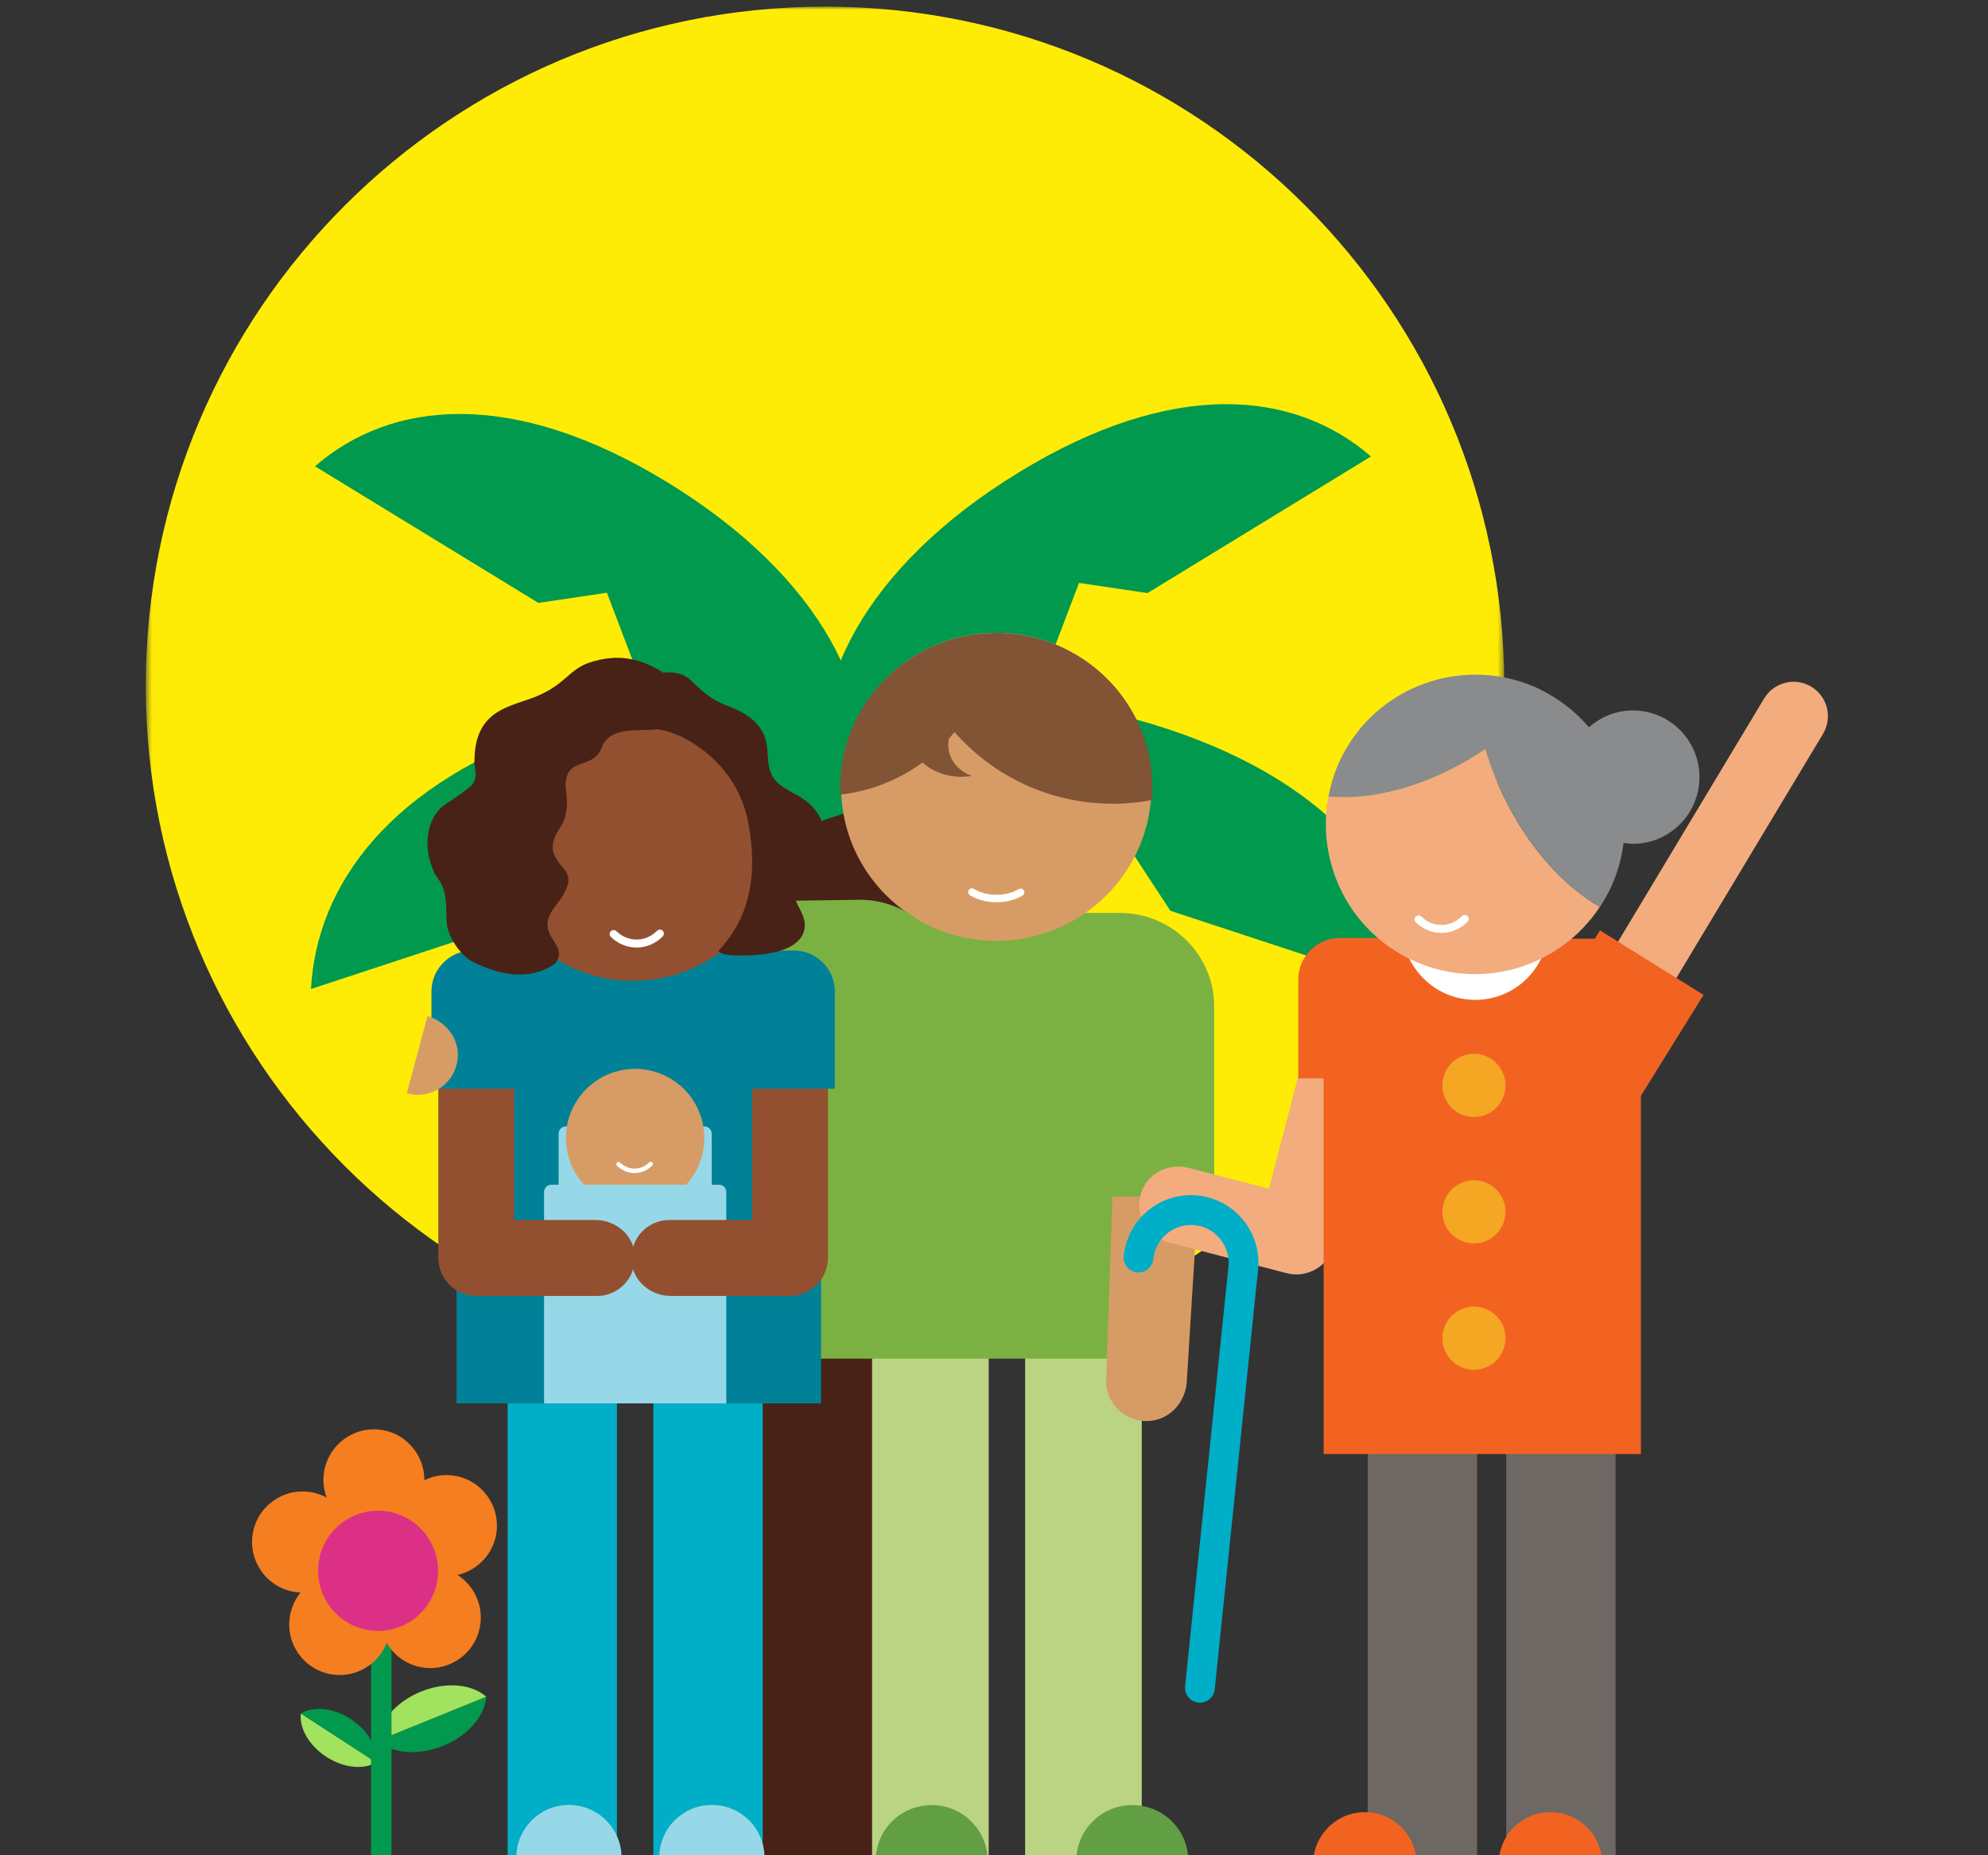 <?xml version="1.0" encoding="UTF-8"?>
<svg width="300px" height="280px" viewBox="0 0 300 280" version="1.1" xmlns="http://www.w3.org/2000/svg" xmlns:xlink="http://www.w3.org/1999/xlink">
    <rect x="0" y="0" width="300" height="280" fill="#333333" stroke="none"/>
    <title>21 - Youngnak Church of LA</title>
    <defs>
        <polygon id="path-1" points="0.534 0 205.534 0 205.534 204 0.534 204"></polygon>
    </defs>
    <g id="21---Youngnak-Church-of-LA" stroke="none" stroke-width="1" fill="none" fill-rule="evenodd">
        <g id="Group-3" transform="translate(21.466, 1)">
            <mask id="mask-2" fill="white">
                <use xlink:href="#path-1"></use>
            </mask>
            <g id="Clip-2"></g>
            <path d="M103.034,205 C159.643,205 205.534,159.108 205.534,102.501 C205.534,45.892 159.643,0 103.034,0 C46.424,0 0.534,45.892 0.534,102.501 C0.534,159.108 46.424,205 103.034,205" id="Fill-1" fill="#FFEC06" mask="url(#mask-2)"></path>
        </g>
        <polygon id="Fill-4" fill="#482216" points="145.758 277.692 139.062 118.3 118.638 118.3 111.8 281.1 145.9 281.1"></polygon>
        <g id="Group-13" transform="translate(46.9, 61)" fill="#00994E">
            <path d="M129.712,76.453 L166.9,88.704 C166.06,73.039 155.016,57.494 129.196,48.988 C103.374,40.481 84.189,46.076 76.822,59.034 L114.005,71.283 L123.771,67.378 L129.712,76.453 Z" id="Fill-5"></path>
            <path d="M126.267,28.51 L159.985,7.892 C148.519,-2.064 130.215,-4.012 106.806,10.312 C83.397,24.63 74.29,43.337 78.314,57.84 L112.031,37.22 L115.93,26.977 L126.267,28.51 Z" id="Fill-7"></path>
            <path d="M37.214,76.014 L0.025,88.264 C0.865,72.599 11.914,57.055 37.735,48.548 C63.551,40.042 82.736,45.637 90.104,58.594 L52.921,70.838 L43.153,66.938 L37.214,76.014 Z" id="Fill-9"></path>
            <path d="M34.347,29.992 L0.631,9.374 C12.102,-0.583 30.401,-2.53 53.81,11.787 C77.217,26.111 86.326,44.813 82.3,59.321 L48.583,38.701 L44.684,28.458 L34.347,29.992 Z" id="Fill-11"></path>
        </g>
        <polygon id="Fill-14" fill="#BAD484" points="131.6 280 149.2 280 149.2 194.2 131.6 194.2"></polygon>
        <polygon id="Fill-15" fill="#BAD484" points="154.7 280 172.3 280 172.3 194.2 154.7 194.2"></polygon>
        <g id="Group-36" transform="translate(98.6, 95.2)">
            <path d="M74.425,109.85 L24.576,109.85 L24.576,51.51 C24.576,46.639 28.556,42.691 33.464,42.691 L64.265,42.691 C69.877,42.691 74.425,47.204 74.425,52.772 L74.425,109.85 Z" id="Fill-16" fill="#7BB142"></path>
            <path d="M50.432,185.603 C50.432,180.977 46.652,177.225 41.99,177.225 C37.326,177.225 33.545,180.977 33.545,185.603" id="Fill-18" fill="#629E44"></path>
            <path d="M63.83,185.603 C63.83,180.977 67.61,177.225 72.272,177.225 C76.935,177.225 80.715,180.977 80.715,185.603" id="Fill-20" fill="#629E44"></path>
            <path d="M80.093,61.417 C83.456,61.783 83.67,64.754 83.3,68.09 L80.471,113.631 C80.149,116.533 77.896,118.999 74.963,119.242 C71.005,119.57 67.939,116.279 68.349,112.57 L69.336,83.677 C69.336,83.653 73.949,61.851 73.926,61.849" id="Fill-22" fill="#D79C65"></path>
            <path d="M84.634,85.37 L65.004,85.37 L65.004,42.577 L70.363,42.577 C78.245,42.577 84.634,48.916 84.634,56.736 L84.634,85.37 Z" id="Fill-24" fill="#7BB142"></path>
            <path d="M48.886,41.669 C49.809,42.162 51.021,42.452 52.34,42.428 C53.579,42.404 54.694,42.106 55.537,41.632" id="Stroke-26" stroke="#FFFFFF" stroke-width="1.19" stroke-linecap="round"></path>
            <path d="M28.322,23.549 C28.322,36.386 38.809,46.791 51.747,46.791 C64.683,46.791 75.171,36.386 75.171,23.549 C75.171,10.713 64.683,0.307 51.747,0.307 C38.809,0.307 28.322,10.713 28.322,23.549" id="Fill-28" fill="#D79C65"></path>
            <path d="M28.18,23.69 C28.18,15.406 32.538,8.15 39.09,4.001 C39.949,3.456 40.843,2.959 41.774,2.528 C44.615,1.206 47.763,0.439 51.085,0.344 C51.308,0.338 51.521,0.307 51.747,0.307 C52.281,0.307 52.804,0.352 53.328,0.386 C65.603,1.198 75.313,11.306 75.313,23.69 C75.313,24.32 75.278,24.939 75.22,25.554 C73.317,25.908 71.354,26.103 69.344,26.103 C59.8,26.103 51.25,21.908 45.443,15.284 C45.174,15.617 44.896,15.942 44.61,16.26 C44.5,16.751 44.469,17.26 44.53,17.778 C44.755,19.671 46.136,21.188 48.017,21.902 C47.881,21.924 47.75,21.949 47.611,21.965 C44.876,22.284 42.325,21.438 40.609,19.879 C37.062,22.477 32.825,24.201 28.214,24.719 C28.198,24.377 28.18,24.037 28.18,23.69" id="Fill-30" fill="#805435"></path>
            <path d="M55.421,39.474 C54.403,40.08 53.062,40.435 51.604,40.405 C50.234,40.375 49.004,40.011 48.071,39.429" id="Stroke-32" stroke="#FFFFFF" stroke-width="1.13" stroke-linecap="round"></path>
            <path d="M1.819,60.467 L0.825,41.015 L30.371,40.607 C38.242,40.212 44.945,46.22 45.346,54.03 L45.616,59.341 L1.819,60.467 Z" id="Fill-34" fill="#7BB142"></path>
        </g>
        <polygon id="Fill-37" fill="#00AEC7" points="76.6 280 93.1 280 93.1 197.5 76.6 197.5"></polygon>
        <polygon id="Fill-38" fill="#00AEC7" points="98.6 280 115.1 280 115.1 197.5 98.6 197.5"></polygon>
        <path d="M123.9,211.8 L68.9,211.8 L68.9,147.337 C68.9,145.384 70.475,143.8 72.413,143.8 L120.492,143.8 C122.373,143.8 123.9,145.336 123.9,147.231 C123.9,152.334 123.9,156.162 123.9,158.713 C123.9,170.51 123.9,188.206 123.9,211.8 Z" id="Fill-39" fill="#008197"></path>
        <path d="M84.3,209.6 L107.4,209.6 L107.4,171.1 C107.4,170.492 106.908,170 106.3,170 L85.4,170 C84.792,170 84.3,170.492 84.3,171.1 L84.3,209.6 L84.3,209.6 Z" id="Fill-41" fill="#97D8E8"></path>
        <g id="Group-46" transform="translate(85.4, 161.2)">
            <path d="M20.883,10.557 C20.883,16.322 16.21,20.997 10.443,20.997 C4.678,20.997 0.003,16.322 0.003,10.557 C0.003,4.791 4.678,0.116 10.443,0.116 C16.21,0.116 20.883,4.791 20.883,10.557" id="Fill-42" fill="#D79C65"></path>
            <path d="M7.713,14.746 C8.416,15.42 9.344,15.835 10.353,15.835 C10.395,15.835 10.436,15.834 10.48,15.832 C11.475,15.799 12.372,15.367 13.042,14.691 C13.171,14.562 13.171,14.35 13.039,14.221 C12.908,14.09 12.698,14.09 12.567,14.222 C12.005,14.787 11.272,15.138 10.458,15.165 C10.422,15.167 10.386,15.167 10.353,15.167 C9.527,15.167 8.768,14.831 8.175,14.265 C8.042,14.137 7.832,14.141 7.702,14.274 C7.576,14.408 7.58,14.618 7.713,14.746" id="Fill-44" fill="#FFFFFF"></path>
        </g>
        <path d="M82.1,211.8 L109.6,211.8 L109.6,179.9 C109.6,179.292 109.108,178.8 108.5,178.8 L83.2,178.8 C82.592,178.8 82.1,179.292 82.1,179.9 L82.1,211.8 L82.1,211.8 Z" id="Fill-47" fill="#97D8E8"></path>
        <path d="M77.909,280.366 C77.909,275.97 81.467,272.405 85.854,272.405 C90.243,272.405 93.8,275.97 93.8,280.366" id="Fill-48" fill="#97D8E8"></path>
        <path d="M99.481,280.366 C99.481,275.97 103.039,272.405 107.426,272.405 C111.816,272.405 115.372,275.97 115.372,280.366" id="Fill-50" fill="#97D8E8"></path>
        <path d="M90.081,195.591 L71.907,195.591 C68.725,195.591 66.144,193.007 66.144,189.817 L66.144,156.739 C66.144,153.967 67.997,151.403 70.715,150.872 C74.381,150.155 77.593,152.948 77.593,156.493 L77.593,184.083 L77.631,184.123 L89.835,184.123 C92.604,184.123 95.161,185.978 95.693,188.701 C96.41,192.375 93.619,195.591 90.081,195.591" id="Fill-52" fill="#935031"></path>
        <path d="M119.183,195.591 L101.254,195.591 C98.485,195.591 95.929,193.735 95.399,191.013 C94.682,187.339 97.469,184.123 101.008,184.123 L113.458,184.123 L113.497,184.083 L113.497,156.741 C113.497,153.967 115.349,151.405 118.065,150.872 C121.733,150.154 124.945,152.948 124.945,156.493 L124.945,189.817 C124.945,193.007 122.365,195.591 119.183,195.591" id="Fill-54" fill="#935031"></path>
        <path d="M83.577,164.313 L65.104,164.313 L65.104,149.657 C65.104,146.235 67.873,143.46 71.29,143.46 L83.577,143.46 L83.577,164.313 Z" id="Fill-56" fill="#008197"></path>
        <path d="M125.986,164.313 L107.513,164.313 L107.513,143.46 L119.802,143.46 C123.217,143.46 125.986,146.235 125.986,149.657 L125.986,164.313 Z" id="Fill-58" fill="#008197"></path>
        <path d="M117.748,125.795 C117.748,116.879 112.501,109.211 104.94,105.663 C103.584,108.795 101.544,111.99 98.897,115.017 C101.544,111.99 103.584,108.795 104.94,105.663 C102.085,104.322 98.91,103.55 95.545,103.55 C95.041,103.55 94.549,103.594 94.054,103.627 C82.49,104.398 73.342,114.015 73.342,125.795 C73.342,126.926 73.454,128.029 73.615,129.115 C75.22,139.82 84.413,148.038 95.545,148.038 C105.933,148.038 114.631,140.882 117.053,131.229 C117.49,129.486 117.748,127.674 117.748,125.795" id="Fill-60" fill="#935031"></path>
        <path d="M92.186,141.406 C93.214,142.395 94.577,143.006 96.061,143.004 L96.247,143.003 C97.712,142.953 99.028,142.317 100.008,141.325 C100.242,141.089 100.242,140.71 100.005,140.474 C99.771,140.241 99.39,140.242 99.156,140.478 C98.366,141.272 97.344,141.76 96.205,141.799 L96.061,141.801 C94.908,141.801 93.847,141.332 93.017,140.538 C92.777,140.307 92.397,140.313 92.166,140.553 C91.939,140.795 91.944,141.174 92.186,141.406" id="Fill-123" fill="#FFFFFF"></path>
        <path d="M108.394,143.557 C108.394,143.557 108.862,144.149 110.779,144.186 C112.662,144.221 114.795,144.261 117.334,143.599 C120.314,142.824 121.792,141.133 121.389,138.956 C121.271,138.331 120.949,137.698 120.635,137.086 C119.955,135.751 119.592,134.893 120.312,134.213 C121.623,132.971 122.523,131.841 123.226,130.544 C125.565,126.237 124.452,122.29 120.253,119.989 L119.284,119.46 C117.76,118.612 116.641,117.872 116.133,116.057 C115.946,115.394 115.903,114.691 115.853,113.949 C115.782,112.81 115.707,111.629 115.096,110.518 C114.135,108.762 112.445,107.492 109.783,106.527 C107.404,105.663 105.851,104.259 104.209,102.646 C102.501,100.97 99.449,101.452 97.794,101.881 C98.264,104.004 98.15,108.929 98.043,110.078 C100.995,109.496 110.861,113.821 112.866,123.939 C115.239,135.92 110.369,141.295 108.394,143.557" id="Fill-64" fill="#482216"></path>
        <path d="M85.402,119.189 C84.946,114.032 89.247,116.336 90.721,113.049 C91.878,109.573 95.924,110.384 99.143,110.078 C99.383,109.31 101.175,104.499 100.998,102.163 C99.097,100.742 96.06,99.07 92.484,99.294 C91.265,99.372 90.036,99.621 88.838,100.036 C87.424,100.528 86.424,101.394 85.457,102.234 C85.252,102.412 85.044,102.592 84.83,102.771 C83.56,103.831 82.094,104.678 80.47,105.286 C79.975,105.473 79.471,105.641 78.968,105.813 C76.627,106.602 74.207,107.418 72.82,109.706 C72.086,110.918 71.703,112.319 71.616,114.12 C71.598,114.485 71.6,114.861 71.601,115.243 C71.607,116.146 72.311,117.593 70.868,118.784 C69.27,120.066 67.768,121.021 67.341,121.293 C64.545,123.069 63.496,127.624 65.675,131.992 C66.02,132.457 66.345,132.895 66.584,133.369 C67.299,134.785 67.327,136.263 67.355,137.825 C67.362,138.199 67.369,138.576 67.386,138.955 C67.501,141.639 69.755,144.273 71.113,145.043 C78.141,148.64 81.999,146.641 83.767,145.425 C86.188,142.378 80.218,141.278 83.782,136.785 C87.346,132.294 85.236,131.581 84.253,130.081 C84.105,129.854 83.963,129.64 83.847,129.435 C83.079,128.08 83.31,126.679 84.614,124.746 C86.072,122.588 85.402,119.189 85.402,119.189" id="Fill-66" fill="#482216"></path>
        <path d="M64.509,153.349 C67.302,154.165 69.336,156.792 69.071,159.695 C68.714,163.611 64.956,166.034 61.386,164.99 L64.509,153.349 Z" id="Fill-68" fill="#D79C65"></path>
        <path d="M66.847,263.495 C70.64,261.955 73.168,258.931 73.371,256.072 L57.005,262.72 C59.138,264.63 63.053,265.035 66.847,263.495" id="Fill-70" fill="#00994E"></path>
        <path d="M63.53,255.298 C59.735,256.839 57.208,259.861 57.006,262.72 L73.372,256.073 C71.238,254.163 67.323,253.757 63.53,255.298" id="Fill-72" fill="#A1E25E"></path>
        <path d="M49.242,265.141 C51.878,266.854 54.889,267.117 56.776,265.988 L45.396,258.595 C45.136,260.78 46.604,263.428 49.242,265.141" id="Fill-88" fill="#A1E25E"></path>
        <path d="M52.931,259.442 C50.295,257.729 47.284,257.465 45.397,258.594 L56.776,265.987 C57.035,263.801 55.567,261.155 52.931,259.442" id="Fill-90" fill="#00994E"></path>
        <polygon id="Fill-93" fill="#6D6864" points="227.3 281.1 243.8 281.1 243.8 199.7 227.3 199.7"></polygon>
        <polygon id="Fill-94" fill="#6D6864" points="206.4 281.1 222.9 281.1 222.9 199.7 206.4 199.7"></polygon>
        <g id="Group-125" transform="translate(169, 101.8)">
            <path d="M72.775,179.518 C72.775,175.198 69.279,171.697 64.967,171.697 C60.655,171.697 57.159,175.198 57.159,179.518" id="Fill-95" fill="#F26322"></path>
            <path d="M44.771,179.518 C44.771,175.198 41.275,171.697 36.963,171.697 C32.651,171.697 29.154,175.198 29.154,179.518" id="Fill-97" fill="#F26322"></path>
            <path d="M71.846,65.999 L106.102,8.962 C107.576,6.505 106.786,3.315 104.333,1.836 C101.881,0.36 98.697,1.151 97.221,3.609 L62.964,60.647 C61.487,63.103 62.281,66.293 64.734,67.772 C67.185,69.248 70.369,68.456 71.846,65.999" id="Fill-99" fill="#F3AC7D"></path>
            <path d="M72.451,38.621 L88.074,48.353 L77.128,65.986 L66.734,59.511 C63.846,57.711 62.961,53.908 64.756,51.013 L72.451,38.621 Z" id="Fill-101" fill="#F26322"></path>
            <path d="M7.275,85.687 L25.152,90.349 C28.283,91.166 31.481,89.286 32.297,86.15 L40.754,53.614 C41.463,50.888 40.294,47.892 37.755,46.673 C34.334,45.025 30.46,46.95 29.554,50.436 L22.501,77.573 L22.452,77.601 L10.448,74.471 C7.724,73.759 4.736,74.928 3.519,77.47 C1.872,80.9 3.794,84.779 7.275,85.687" id="Fill-103" fill="#F3AC7D"></path>
            <path d="M78.615,117.646 L30.746,117.646 L30.746,46.213 C30.746,42.711 33.58,39.87 37.077,39.87 L72.476,39.87 C75.866,39.87 78.615,42.625 78.615,46.02 L78.615,117.646 Z" id="Fill-105" fill="#F26322"></path>
            <path d="M41.458,60.955 L26.912,60.955 L26.912,46.059 C26.912,42.582 29.728,39.76 33.198,39.76 L41.458,39.76 L41.458,60.955 Z" id="Fill-107" fill="#F26322"></path>
            <path d="M64.686,38.025 C64.686,44.144 59.731,49.104 53.622,49.104 C47.514,49.104 42.56,44.144 42.56,38.025 C42.56,31.904 47.514,26.943 53.622,26.943 C59.731,26.943 64.686,31.904 64.686,38.025" id="Fill-109" fill="#FFFFFF"></path>
            <path d="M54.037,11.989 C54.417,11.749 54.766,11.487 55.136,11.238 C55.841,13.645 56.783,16.092 57.966,18.519 C61.676,26.12 66.997,31.957 72.426,35.069 C66.375,44.25 54.391,47.889 44.125,43.119 C34.546,38.667 29.584,28.343 31.471,18.402 C37.999,19.067 46.282,16.918 54.037,11.989" id="Fill-111" fill="#F3AC7D"></path>
            <path d="M87.455,15.487 C87.455,9.927 82.958,5.421 77.407,5.421 C74.854,5.421 72.552,6.403 70.779,7.972 C69.043,5.93 66.929,4.164 64.463,2.811 L64.464,2.811 C64.022,2.568 63.585,2.318 63.121,2.104 C60.019,0.66 56.762,0.012 53.557,0.024 L53.557,0.022 C45.07,0.055 36.957,4.877 33.15,13.097 C32.348,14.827 31.812,16.609 31.47,18.402 C37.999,19.067 46.283,16.919 54.035,11.989 C54.416,11.748 54.765,11.486 55.135,11.237 C55.84,13.645 56.781,16.09 57.965,18.519 C61.676,26.12 66.996,31.959 72.426,35.069 C73.04,34.137 73.613,33.168 74.095,32.125 C75.107,29.94 75.724,27.678 76.006,25.411 C76.467,25.477 76.927,25.552 77.407,25.552 C82.958,25.552 87.455,21.046 87.455,15.487" id="Fill-113" fill="#898B8D"></path>
            <path d="M58.189,62.015 C58.189,64.649 56.058,66.783 53.429,66.783 C50.799,66.783 48.669,64.649 48.669,62.015 C48.669,59.38 50.799,57.246 53.429,57.246 C56.058,57.246 58.189,59.38 58.189,62.015" id="Fill-115" fill="#F5A623"></path>
            <path d="M58.189,81.089 C58.189,83.723 56.058,85.857 53.429,85.857 C50.799,85.857 48.669,83.723 48.669,81.089 C48.669,78.454 50.799,76.32 53.429,76.32 C56.058,76.32 58.189,78.454 58.189,81.089" id="Fill-117" fill="#F5A623"></path>
            <path d="M58.189,100.162 C58.189,102.797 56.058,104.931 53.429,104.931 C50.799,104.931 48.669,102.797 48.669,100.162 C48.669,97.528 50.799,95.394 53.429,95.394 C56.058,95.394 58.189,97.528 58.189,100.162" id="Fill-119" fill="#F5A623"></path>
            <path d="M5.048,88.219 C5.196,86.739 5.882,85.468 6.902,84.546 C7.925,83.626 9.264,83.078 10.704,83.078 C10.895,83.078 11.085,83.088 11.278,83.106 C12.755,83.254 14.023,83.942 14.945,84.963 C15.864,85.988 16.409,87.328 16.409,88.773 C16.409,88.96 16.4,89.153 16.379,89.347 L16.382,89.338 L9.84,152.69 C9.709,153.927 10.609,155.033 11.843,155.162 C13.078,155.288 14.183,154.39 14.311,153.154 L20.854,89.794 L20.854,89.791 C20.888,89.45 20.905,89.109 20.905,88.773 C20.905,86.18 19.921,83.768 18.285,81.951 C16.654,80.131 14.345,78.885 11.724,78.626 C11.382,78.592 11.043,78.574 10.704,78.574 C8.116,78.574 5.711,79.561 3.897,81.198 C2.08,82.834 0.834,85.147 0.575,87.772 C0.454,89.01 1.355,90.113 2.59,90.236 C3.823,90.36 4.925,89.456 5.048,88.219" id="Fill-121" fill="#00AEC7"></path>
            <path d="M44.647,37.397 C45.675,38.386 47.038,38.997 48.522,38.996 L48.707,38.994 C50.173,38.945 51.489,38.308 52.469,37.316 C52.703,37.081 52.703,36.701 52.466,36.465 C52.232,36.232 51.851,36.234 51.617,36.47 C50.827,37.264 49.805,37.751 48.666,37.791 L48.522,37.792 C47.368,37.792 46.307,37.324 45.478,36.529 C45.238,36.299 44.858,36.305 44.627,36.545 C44.4,36.786 44.405,37.166 44.647,37.397" id="Fill-123" fill="#FFFFFF"></path>
        </g>
        <line x1="57.537" y1="236.189" x2="57.537" y2="279.75" id="Stroke-74" stroke="#00994E" stroke-width="3.092" stroke-linecap="round"></line>
        <path d="M52.396,237.628 C56.553,238.257 59.416,242.145 58.788,246.309 C58.158,250.475 54.279,253.341 50.122,252.712 C45.963,252.082 43.103,248.195 43.731,244.03 C44.359,239.866 48.24,236.999 52.396,237.628" id="Fill-76" fill="#F57E20"></path>
        <path d="M46.788,225.178 C50.944,225.807 53.807,229.695 53.179,233.859 C52.548,238.025 48.669,240.891 44.512,240.262 C40.354,239.632 37.494,235.745 38.122,231.58 C38.75,227.415 42.631,224.549 46.788,225.178" id="Fill-78" fill="#F57E20"></path>
        <path d="M57.559,215.803 C61.716,216.432 64.577,220.32 63.949,224.484 C63.32,228.65 59.44,231.515 55.284,230.886 C51.126,230.255 48.265,226.37 48.894,222.205 C49.522,218.041 53.403,215.174 57.559,215.803" id="Fill-80" fill="#F57E20"></path>
        <path d="M66.078,236.58 C70.235,237.209 73.096,241.097 72.468,245.261 C71.838,249.427 67.959,252.292 63.802,251.664 C59.644,251.034 56.783,247.147 57.411,242.982 C58.039,238.818 61.92,235.951 66.078,236.58" id="Fill-82" fill="#F57E20"></path>
        <path d="M68.514,222.709 C72.671,223.338 75.532,227.226 74.904,231.39 C74.275,235.554 70.395,238.421 66.239,237.792 C62.081,237.162 59.22,233.276 59.848,229.11 C60.476,224.946 64.356,222.08 68.514,222.709" id="Fill-84" fill="#F57E20"></path>
        <path d="M58.408,228.103 C63.351,228.853 66.753,233.475 66.006,238.428 C65.259,243.38 60.644,246.789 55.701,246.039 C50.758,245.291 47.357,240.668 48.102,235.716 C48.851,230.763 53.464,227.354 58.408,228.103" id="Fill-86" fill="#DC3087"></path>
    </g>
</svg>